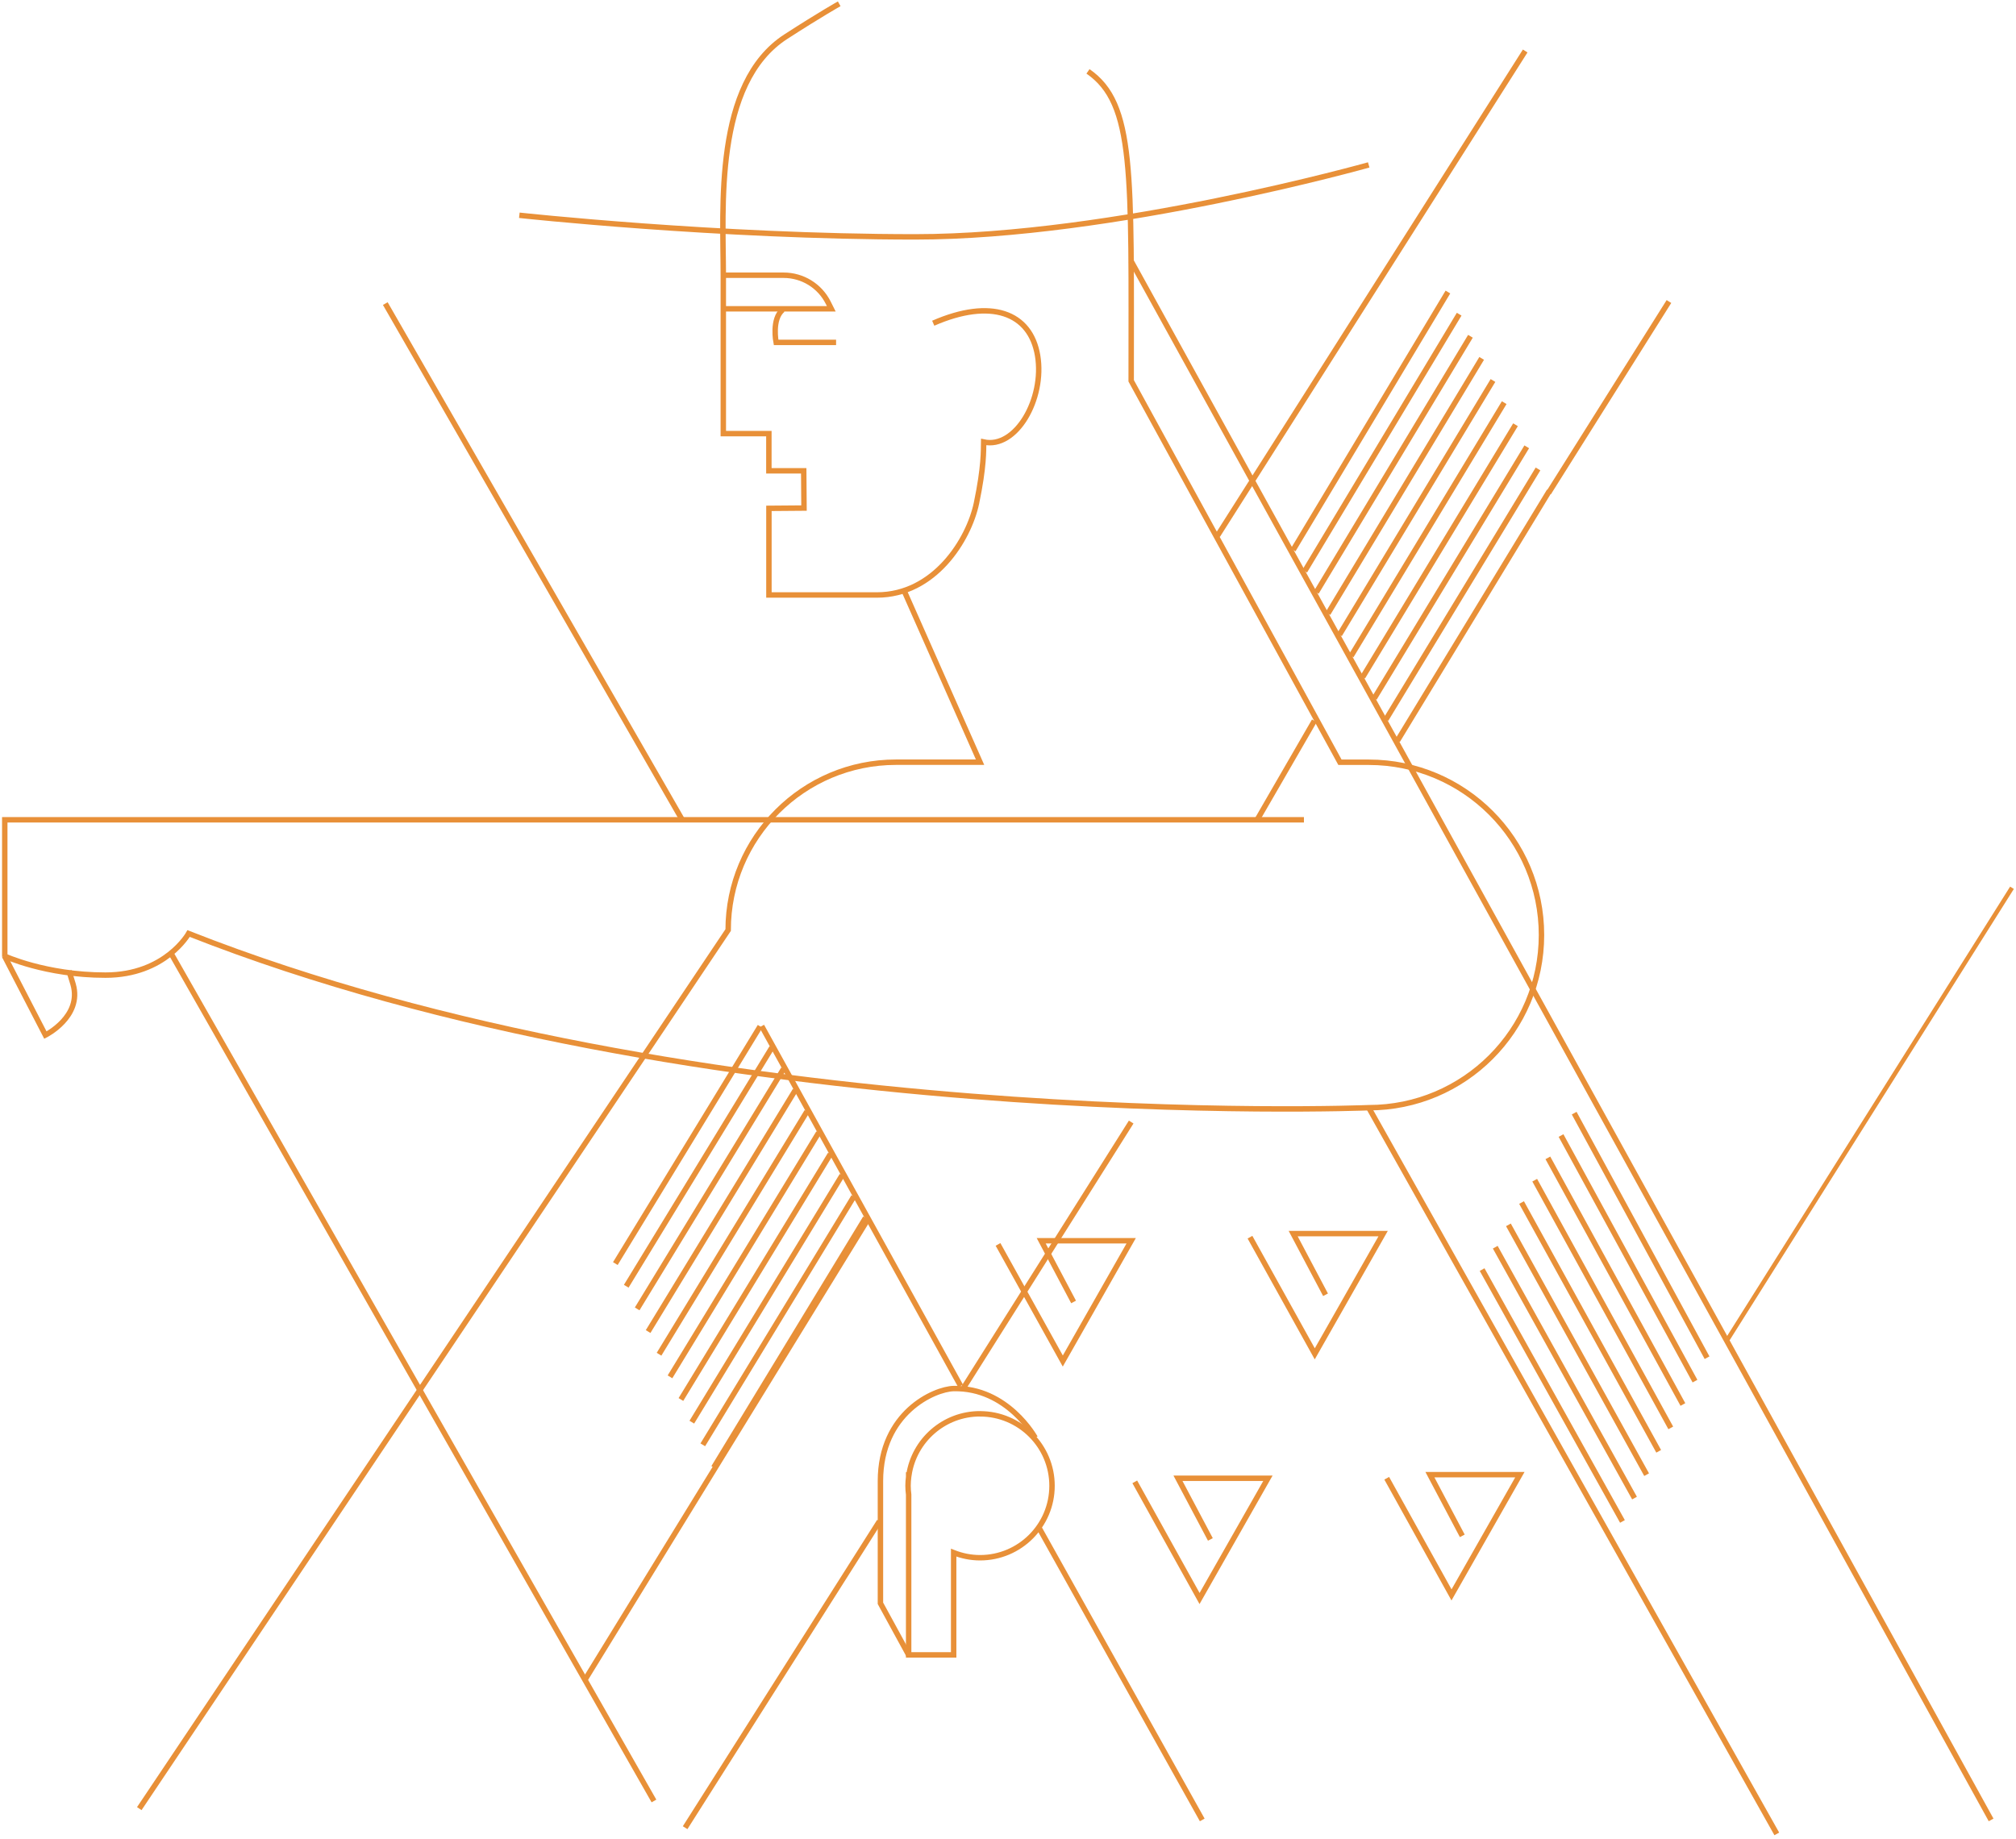 <?xml version="1.0" encoding="UTF-8"?> <svg xmlns="http://www.w3.org/2000/svg" width="502" height="458" viewBox="0 0 502 458" fill="none"><path d="M194.906 77.143C192.095 79.443 193.256 85.284 193.256 85.284H208.192" stroke="#E89038" stroke-width="1.353" stroke-miterlimit="10"></path><path d="M215.508 303.338L177.716 365.496" stroke="#E89038" stroke-width="1.353" stroke-miterlimit="10"></path><path d="M212.593 298.042L174.999 359.851" stroke="#E89038" stroke-width="1.353" stroke-miterlimit="10"></path><path d="M209.679 292.733L172.271 354.206" stroke="#E89038" stroke-width="1.353" stroke-miterlimit="10"></path><path d="M206.765 287.44L169.554 348.564" stroke="#E89038" stroke-width="1.353" stroke-miterlimit="10"></path><path d="M203.847 282.131L166.833 342.919" stroke="#E89038" stroke-width="1.353" stroke-miterlimit="10"></path><path d="M200.934 276.834L164.106 337.285" stroke="#E89038" stroke-width="1.353" stroke-miterlimit="10"></path><path d="M198.018 271.536L161.388 331.638" stroke="#E89038" stroke-width="1.353" stroke-miterlimit="10"></path><path d="M195.104 266.231L158.659 325.996" stroke="#E89038" stroke-width="1.353" stroke-miterlimit="10"></path><path d="M192.186 260.934L155.938 320.351" stroke="#E89038" stroke-width="1.353" stroke-miterlimit="10"></path><path d="M189.273 255.627L153.224 314.708" stroke="#E89038" stroke-width="1.353" stroke-miterlimit="10"></path><path d="M385.779 122.311L347.987 184.457" stroke="#E89038" stroke-width="1.353" stroke-miterlimit="10"></path><path d="M382.979 116.795L345.106 179.185" stroke="#E89038" stroke-width="1.353" stroke-miterlimit="10"></path><path d="M380.17 111.288L342.216 173.91" stroke="#E89038" stroke-width="1.353" stroke-miterlimit="10"></path><path d="M377.372 105.788L339.325 168.631" stroke="#E89038" stroke-width="1.353" stroke-miterlimit="10"></path><path d="M374.559 100.284L336.442 163.359" stroke="#E89038" stroke-width="1.353" stroke-miterlimit="10"></path><path d="M371.762 94.764L333.552 158.072" stroke="#E89038" stroke-width="1.353" stroke-miterlimit="10"></path><path d="M368.948 89.26L330.669 152.8" stroke="#E89038" stroke-width="1.353" stroke-miterlimit="10"></path><path d="M366.151 83.754L327.778 147.515" stroke="#E89038" stroke-width="1.353" stroke-miterlimit="10"></path><path d="M363.342 78.251L324.888 142.243" stroke="#E89038" stroke-width="1.353" stroke-miterlimit="10"></path><path d="M360.542 72.733L322.007 136.97" stroke="#E89038" stroke-width="1.353" stroke-miterlimit="10"></path><path d="M369.058 316.206L404.004 378.932" stroke="#E89038" stroke-width="1.353" stroke-miterlimit="10"></path><path d="M372.331 310.631L407.01 373.114" stroke="#E89038" stroke-width="1.353" stroke-miterlimit="10"></path><path d="M375.608 305.065L410.021 367.281" stroke="#E89038" stroke-width="1.353" stroke-miterlimit="10"></path><path d="M378.882 299.506L413.027 361.467" stroke="#E89038" stroke-width="1.353" stroke-miterlimit="10"></path><path d="M382.157 293.942L416.035 355.635" stroke="#E89038" stroke-width="1.353" stroke-miterlimit="10"></path><path d="M385.433 288.379L419.055 349.806" stroke="#E89038" stroke-width="1.353" stroke-miterlimit="10"></path><path d="M388.71 282.817L422.065 343.988" stroke="#E89038" stroke-width="1.353" stroke-miterlimit="10"></path><path d="M391.983 277.241L425.072 338.156" stroke="#E89038" stroke-width="1.353" stroke-miterlimit="10"></path><path d="M225.217 147.327L244.043 189.834H223.126C200.038 189.834 181.316 208.555 181.316 231.644L34.683 450.461" stroke="#E89038" stroke-width="1.353" stroke-miterlimit="10"></path><path d="M215.95 303.954L145.698 418.31" stroke="#E89038" stroke-width="1.353" stroke-miterlimit="10"></path><path d="M218.981 378.899L170.601 455.208" stroke="#E89038" stroke-width="1.353" stroke-miterlimit="10"></path><path d="M281.674 279.461L239.991 345.58" stroke="#E89038" stroke-width="1.353" stroke-miterlimit="10"></path><path d="M327.281 179.532L313.042 204.176" stroke="#E89038" stroke-width="1.353" stroke-miterlimit="10"></path><path d="M379.786 12.698L303.181 133.378" stroke="#E89038" stroke-width="1.353" stroke-miterlimit="10"></path><path d="M415.58 75.1L385.628 122.729" stroke="#E89038" stroke-width="1.353" stroke-miterlimit="10"></path><path d="M270.918 17.776C282.567 25.836 281.673 42.874 281.673 94.846L333.657 189.848H340.823C364.585 189.848 383.84 209.104 383.84 232.866C383.84 256.628 364.585 275.884 340.823 275.884C340.823 275.884 174.232 282.69 46.967 232.506C46.967 232.506 41.218 242.866 26.259 242.866C11.3 242.866 1.001 238.06 1.001 238.06" stroke="#E89038" stroke-width="1.353" stroke-miterlimit="10"></path><path d="M324.691 204.18H1.187L1.187 238.317" stroke="#E89038" stroke-width="1.353" stroke-miterlimit="10"></path><path d="M340.821 275.87L442.436 456.753" stroke="#E89038" stroke-width="1.353" stroke-miterlimit="10"></path><path d="M345.306 368.176L361.437 397.234L378.463 367.282H356.06L364.12 382.519" stroke="#E89038" stroke-width="1.353" stroke-miterlimit="10"></path><path d="M311.255 308.135L327.387 337.193L344.413 307.241H322.009L330.07 322.478" stroke="#E89038" stroke-width="1.353" stroke-miterlimit="10"></path><path d="M282.567 369.071L298.699 398.129L315.725 368.176H293.322L301.394 383.414" stroke="#E89038" stroke-width="1.353" stroke-miterlimit="10"></path><path d="M248.515 309.936L264.646 338.982L281.672 309.03H259.269L267.329 324.267" stroke="#E89038" stroke-width="1.353" stroke-miterlimit="10"></path><path d="M180.108 68.551H195.148C199.84 68.551 204.138 71.199 206.24 75.403L206.995 76.913H180.236" stroke="#E89038" stroke-width="1.353" stroke-miterlimit="10"></path><path d="M129.319 53.616C129.319 53.616 178.609 58.993 227.898 58.993C277.188 58.993 340.821 41.073 340.821 41.073" stroke="#E89038" stroke-width="1.353" stroke-miterlimit="10"></path><path d="M232.384 80.501C246.727 74.23 256.576 77.818 258.376 88.573C260.164 99.327 252.998 111.87 244.938 110.082C244.892 112.196 245.066 116.133 243.15 125.319C241.245 134.413 232.697 148.187 218.354 148.187H191.468V126.609L200.202 126.539L200.132 117.259H191.456V107.992H180.109V68.562C180.109 51.838 177.694 20.759 195.672 9.134C204.371 3.513 208.97 0.946 208.97 0.946" stroke="#E89038" stroke-width="1.353" stroke-miterlimit="10"></path><path d="M281.673 65.053L495.801 453.274" stroke="#E89038" stroke-width="1.353" stroke-miterlimit="10"></path><path d="M258.853 380.745L299.367 453.274" stroke="#E89038" stroke-width="1.353" stroke-miterlimit="10"></path><path d="M189.667 255.559L239.2 345.184" stroke="#E89038" stroke-width="1.353" stroke-miterlimit="10"></path><path d="M95.942 75.612L170.028 204.445" stroke="#E89038" stroke-width="1.353" stroke-miterlimit="10"></path><path d="M42.751 237.731L162.839 448.554" stroke="#E89038" stroke-width="1.353" stroke-miterlimit="10"></path><path d="M244.031 352.12C235.053 352.12 227.632 358.728 226.331 367.345H226.261V367.833C226.168 368.553 226.11 369.285 226.11 370.04C226.11 370.795 226.168 371.515 226.261 372.247V412.164H237.469V386.706C239.501 387.507 241.719 387.972 244.042 387.972C253.937 387.972 261.963 379.947 261.963 370.051C261.963 360.156 253.937 352.131 244.042 352.131L244.031 352.12Z" stroke="#E89038" stroke-width="1.353" stroke-miterlimit="10"></path><path d="M257.77 358.09C257.77 358.09 250.895 345.547 237.458 345.837C232.684 345.942 219.235 351.854 219.235 368.88V399.32L226.25 412.165" stroke="#E89038" stroke-width="1.353" stroke-miterlimit="10"></path><path d="M1.112 238.096L11.302 257.802C11.302 257.802 20.512 253.203 18.201 245.143L17.178 241.821" stroke="#E89038" stroke-width="1.353" stroke-miterlimit="10"></path><path d="M501 221.112L430.144 333.651" stroke="#E89038" stroke-width="1.096" stroke-miterlimit="10"></path></svg> 